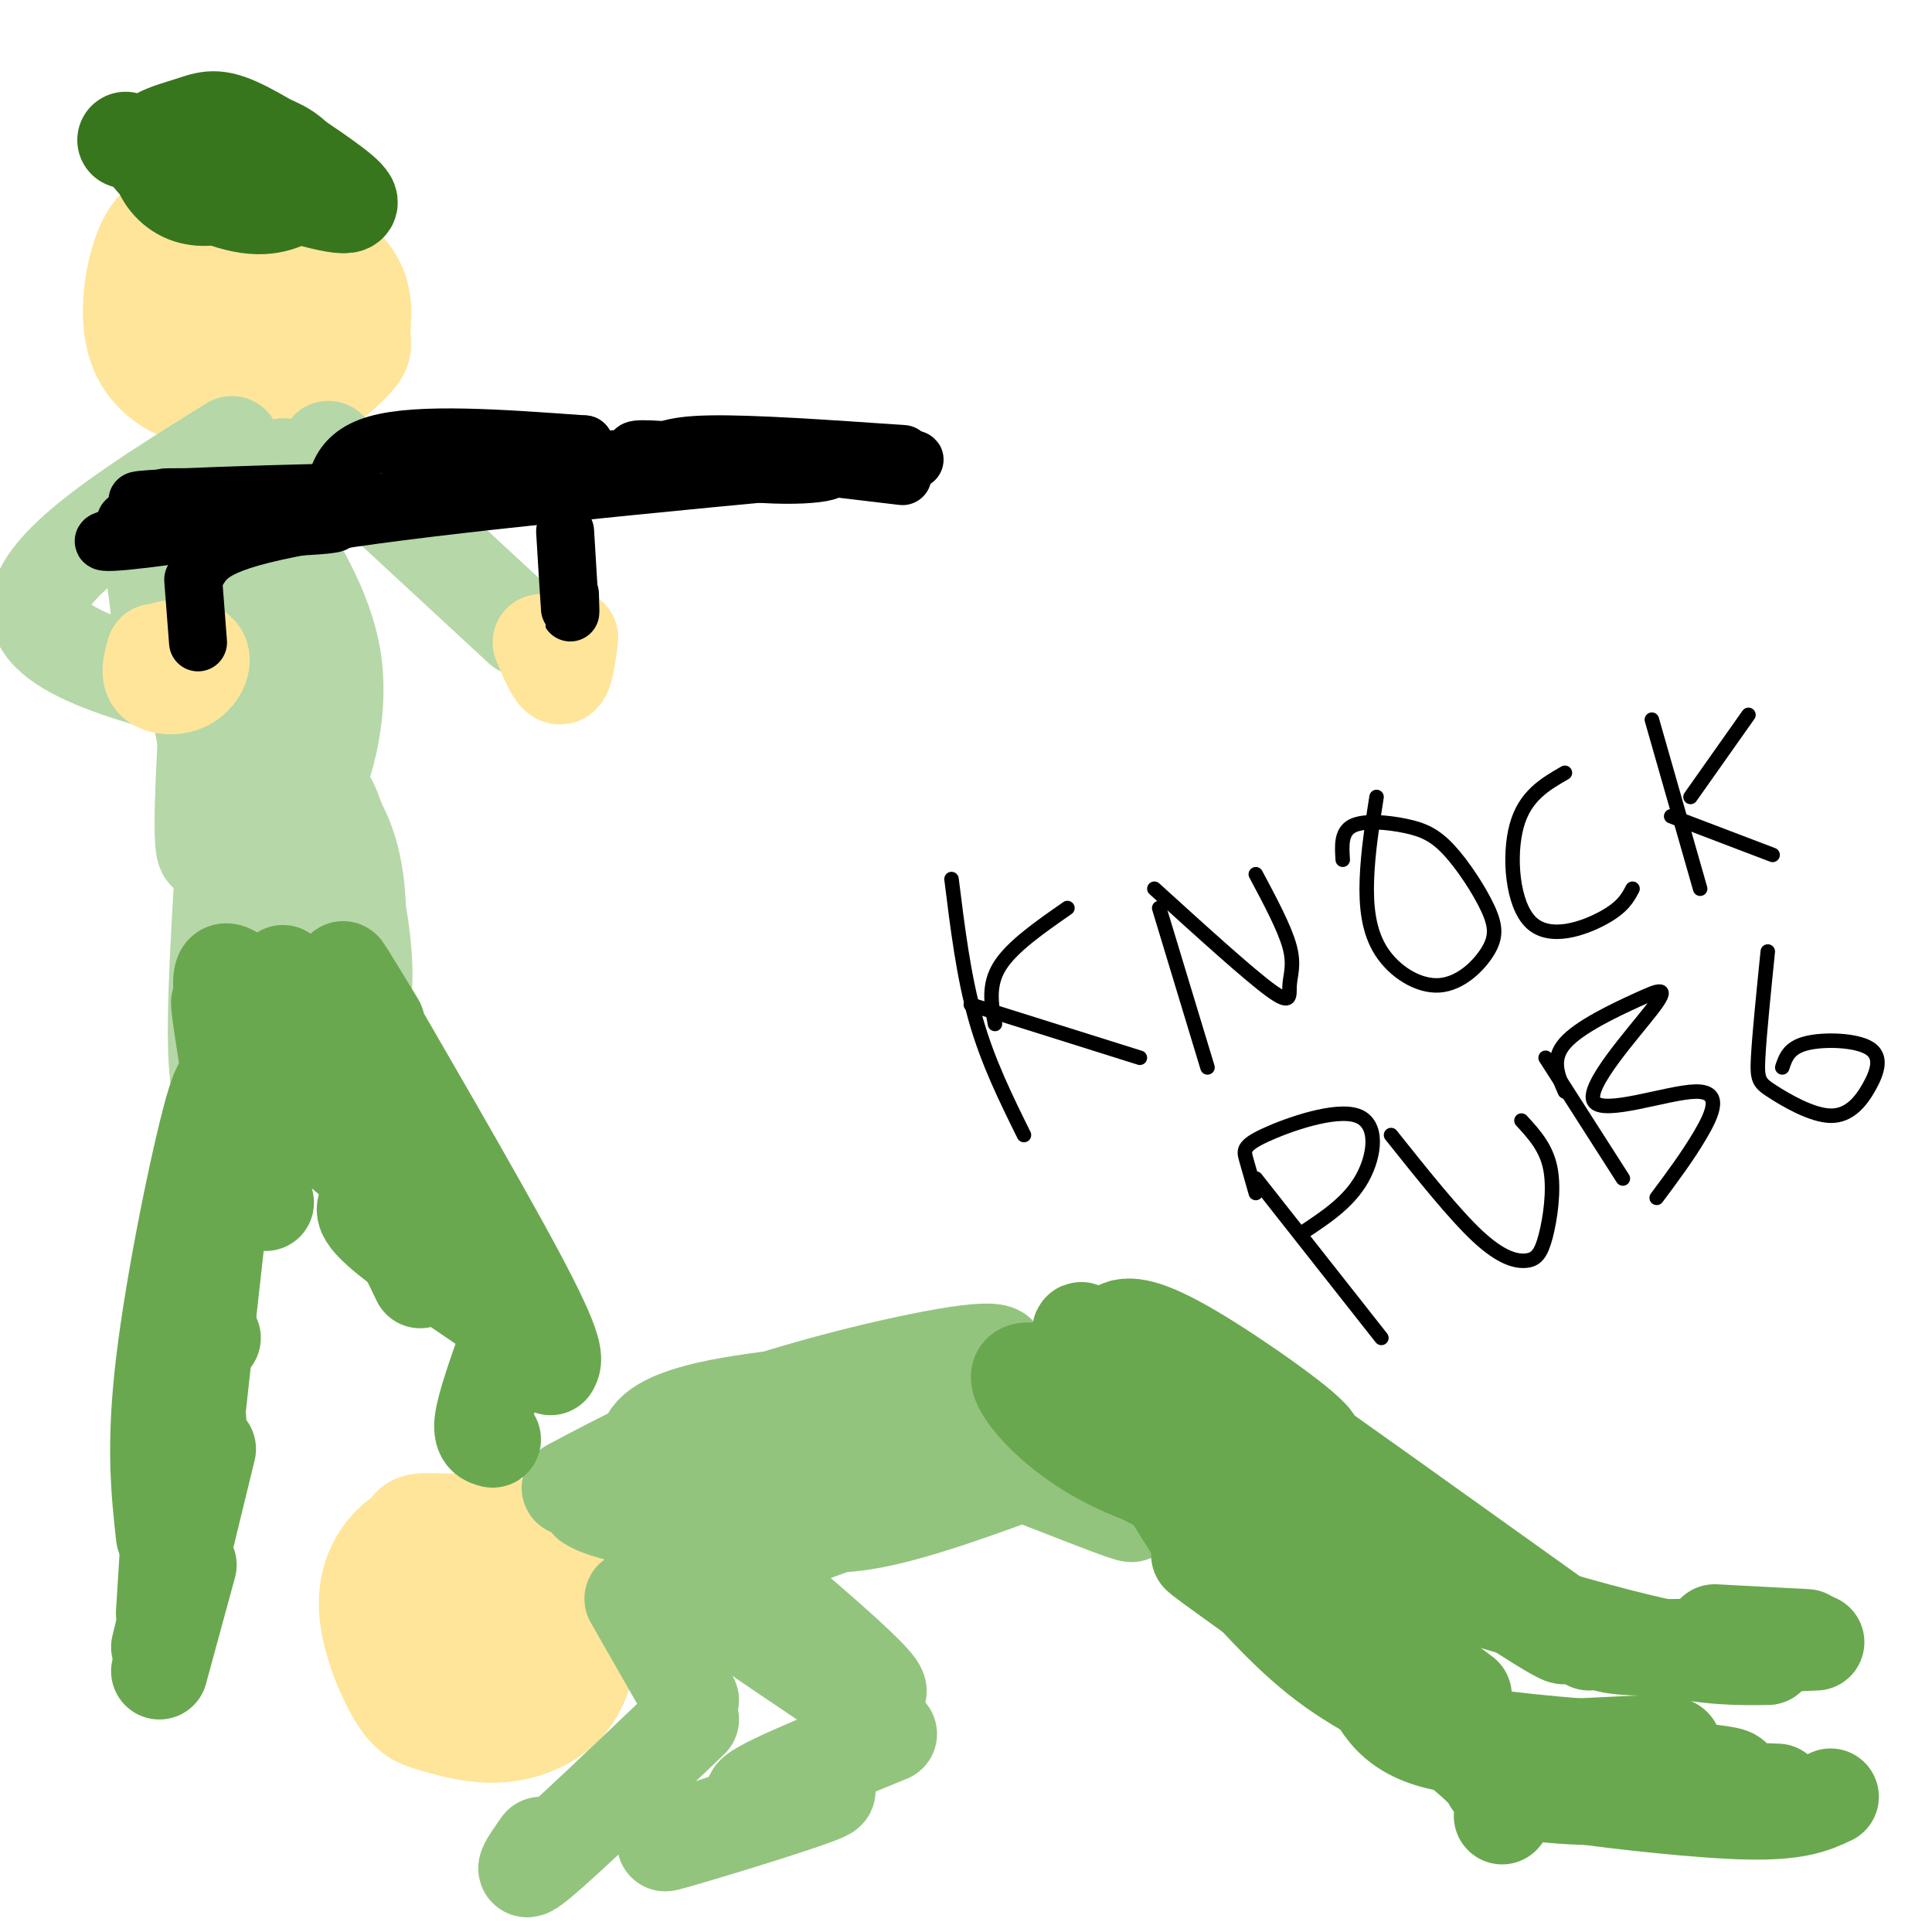<svg viewBox='0 0 400 400' version='1.1' xmlns='http://www.w3.org/2000/svg' xmlns:xlink='http://www.w3.org/1999/xlink'><g fill='none' stroke='#ffe599' stroke-width='20' stroke-linecap='round' stroke-linejoin='round'><path d='M95,315c-4.139,0.217 -8.278,0.434 -12,3c-3.722,2.566 -7.027,7.482 -7,14c0.027,6.518 3.385,14.636 6,19c2.615,4.364 4.486,4.972 8,6c3.514,1.028 8.670,2.477 14,2c5.330,-0.477 10.835,-2.878 14,-7c3.165,-4.122 3.989,-9.964 5,-14c1.011,-4.036 2.208,-6.267 -4,-9c-6.208,-2.733 -19.823,-5.968 -27,-6c-7.177,-0.032 -7.918,3.140 -9,5c-1.082,1.860 -2.507,2.409 -2,6c0.507,3.591 2.945,10.225 9,14c6.055,3.775 15.727,4.691 22,3c6.273,-1.691 9.145,-5.989 10,-11c0.855,-5.011 -0.308,-10.734 -5,-14c-4.692,-3.266 -12.912,-4.076 -19,-3c-6.088,1.076 -10.044,4.038 -14,7'/><path d='M84,330c-2.150,2.827 -0.525,6.395 1,9c1.525,2.605 2.951,4.247 7,6c4.049,1.753 10.720,3.619 15,3c4.280,-0.619 6.170,-3.721 8,-8c1.830,-4.279 3.602,-9.735 2,-14c-1.602,-4.265 -6.578,-7.338 -12,-9c-5.422,-1.662 -11.290,-1.914 -15,-2c-3.710,-0.086 -5.261,-0.005 -6,3c-0.739,3.005 -0.666,8.935 1,13c1.666,4.065 4.925,6.267 9,7c4.075,0.733 8.968,-0.002 12,-4c3.032,-3.998 4.205,-11.257 3,-15c-1.205,-3.743 -4.786,-3.969 -7,0c-2.214,3.969 -3.061,12.134 -3,15c0.061,2.866 1.031,0.433 2,-2'/></g>
<g fill='none' stroke='#93c47d' stroke-width='20' stroke-linecap='round' stroke-linejoin='round'><path d='M118,308c10.957,-5.823 21.915,-11.646 38,-17c16.085,-5.354 37.298,-10.238 46,-11c8.702,-0.762 4.893,2.597 -7,5c-11.893,2.403 -31.868,3.849 -44,6c-12.132,2.151 -16.419,5.007 -17,8c-0.581,2.993 2.546,6.122 11,6c8.454,-0.122 22.235,-3.497 32,-6c9.765,-2.503 15.514,-4.135 6,-3c-9.514,1.135 -34.290,5.039 -47,8c-12.710,2.961 -13.355,4.981 -14,7'/><path d='M122,311c3.621,2.610 19.672,5.635 34,4c14.328,-1.635 26.932,-7.930 25,-10c-1.932,-2.070 -18.399,0.084 -29,3c-10.601,2.916 -15.337,6.594 -17,9c-1.663,2.406 -0.253,3.539 3,4c3.253,0.461 8.350,0.250 10,1c1.650,0.750 -0.146,2.462 13,-2c13.146,-4.462 41.235,-15.099 39,-17c-2.235,-1.901 -34.795,4.934 -47,8c-12.205,3.066 -4.055,2.364 3,3c7.055,0.636 13.016,2.610 23,1c9.984,-1.610 23.992,-6.805 38,-12'/><path d='M217,303c7.000,-2.500 5.500,-2.750 4,-3'/><path d='M151,322c18.434,15.573 36.868,31.145 29,28c-7.868,-3.145 -42.037,-25.008 -42,-25c0.037,0.008 34.279,21.887 39,25c4.721,3.113 -20.080,-12.539 -26,-16c-5.920,-3.461 7.040,5.270 20,14'/><path d='M171,348c3.333,2.333 1.667,1.167 0,0'/><path d='M184,359c-14.518,5.929 -29.036,11.857 -28,13c1.036,1.143 17.625,-2.500 15,-1c-2.625,1.500 -24.464,8.143 -31,10c-6.536,1.857 2.232,-1.071 11,-4'/><path d='M131,331c0.000,0.000 12.000,21.000 12,21'/><path d='M143,356c-12.917,12.333 -25.833,24.667 -31,29c-5.167,4.333 -2.583,0.667 0,-3'/><path d='M187,300c0.715,-1.663 1.429,-3.327 14,1c12.571,4.327 36.998,14.644 33,12c-3.998,-2.644 -36.423,-18.250 -38,-20c-1.577,-1.750 27.692,10.357 38,15c10.308,4.643 1.654,1.821 -7,-1'/></g>
<g fill='none' stroke='#6aa84f' stroke-width='20' stroke-linecap='round' stroke-linejoin='round'><path d='M234,287c-6.589,-8.242 -13.178,-16.484 -9,-8c4.178,8.484 19.122,33.694 25,42c5.878,8.306 2.688,-0.294 1,-5c-1.688,-4.706 -1.875,-5.519 -9,-14c-7.125,-8.481 -21.187,-24.629 -18,-20c3.187,4.629 23.625,30.037 30,37c6.375,6.963 -1.312,-4.518 -9,-16'/><path d='M237,291c-0.205,-2.421 -0.410,-4.842 8,-2c8.410,2.842 25.436,10.949 27,10c1.564,-0.949 -12.333,-10.952 -22,-17c-9.667,-6.048 -15.104,-8.140 -18,-7c-2.896,1.140 -3.249,5.512 -3,8c0.249,2.488 1.102,3.092 6,7c4.898,3.908 13.843,11.119 22,15c8.157,3.881 15.527,4.432 10,1c-5.527,-3.432 -23.949,-10.847 -33,-14c-9.051,-3.153 -8.729,-2.044 -8,0c0.729,2.044 1.864,5.022 3,8'/><path d='M229,300c2.988,3.012 8.958,6.542 13,8c4.042,1.458 6.155,0.845 7,0c0.845,-0.845 0.423,-1.923 0,-3'/><path d='M225,287c-6.911,-2.356 -13.822,-4.711 -14,-2c-0.178,2.711 6.378,10.489 16,16c9.622,5.511 22.311,8.756 35,12'/><path d='M234,293c-3.667,-2.689 -7.333,-5.378 -5,-2c2.333,3.378 10.667,12.822 21,20c10.333,7.178 22.667,12.089 35,17'/><path d='M247,308c-7.167,-5.083 -14.333,-10.167 -5,-3c9.333,7.167 35.167,26.583 61,46'/><path d='M255,305c-1.333,1.500 -2.667,3.000 5,11c7.667,8.000 24.333,22.500 41,37'/><path d='M249,318c7.917,9.250 15.833,18.500 24,25c8.167,6.500 16.583,10.250 25,14'/><path d='M267,334c-12.089,-8.000 -24.178,-16.000 -16,-10c8.178,6.000 36.622,26.000 50,37c13.378,11.000 11.689,13.000 10,15'/><path d='M283,347c2.667,5.978 5.333,11.956 17,14c11.667,2.044 32.333,0.156 41,0c8.667,-0.156 5.333,1.422 2,3'/><path d='M295,354c-2.222,-0.467 -4.444,-0.933 -4,0c0.444,0.933 3.556,3.267 13,5c9.444,1.733 25.222,2.867 41,4'/><path d='M320,366c-6.345,0.851 -12.690,1.702 -11,3c1.690,1.298 11.417,3.042 22,3c10.583,-0.042 22.024,-1.869 26,-3c3.976,-1.131 0.488,-1.565 -3,-2'/><path d='M330,368c-8.167,0.250 -16.333,0.500 -10,1c6.333,0.500 27.167,1.250 48,2'/><path d='M334,372c-5.400,-0.400 -10.800,-0.800 -5,0c5.800,0.800 22.800,2.800 33,3c10.200,0.200 13.600,-1.400 17,-3'/><path d='M259,291c12.012,10.137 24.024,20.274 39,31c14.976,10.726 32.917,22.042 23,14c-9.917,-8.042 -47.690,-35.440 -51,-38c-3.310,-2.560 27.845,19.720 59,42'/><path d='M304,330c14.833,4.417 29.667,8.833 40,11c10.333,2.167 16.167,2.083 22,2'/><path d='M331,338c-0.250,1.333 -0.500,2.667 7,3c7.500,0.333 22.750,-0.333 38,-1'/><path d='M355,338c0.000,0.000 19.000,1.000 19,1'/></g>
<g fill='none' stroke='#ffe599' stroke-width='20' stroke-linecap='round' stroke-linejoin='round'><path d='M39,44c-3.164,1.396 -6.329,2.792 -8,6c-1.671,3.208 -1.849,8.229 -2,12c-0.151,3.771 -0.274,6.294 0,9c0.274,2.706 0.944,5.597 5,8c4.056,2.403 11.499,4.319 17,5c5.501,0.681 9.059,0.127 13,-2c3.941,-2.127 8.266,-5.826 10,-8c1.734,-2.174 0.878,-2.823 1,-6c0.122,-3.177 1.221,-8.883 -5,-14c-6.221,-5.117 -19.761,-9.645 -28,-10c-8.239,-0.355 -11.176,3.465 -13,9c-1.824,5.535 -2.534,12.787 -1,18c1.534,5.213 5.312,8.389 9,10c3.688,1.611 7.286,1.657 10,2c2.714,0.343 4.544,0.983 8,0c3.456,-0.983 8.539,-3.589 10,-8c1.461,-4.411 -0.701,-10.626 -2,-14c-1.299,-3.374 -1.734,-3.909 -5,-5c-3.266,-1.091 -9.362,-2.740 -13,-1c-3.638,1.740 -4.819,6.870 -6,12'/><path d='M39,67c-0.717,5.025 0.491,11.589 3,15c2.509,3.411 6.320,3.670 10,2c3.680,-1.670 7.229,-5.269 9,-9c1.771,-3.731 1.766,-7.595 1,-10c-0.766,-2.405 -2.291,-3.352 -5,-5c-2.709,-1.648 -6.602,-3.999 -10,-1c-3.398,2.999 -6.299,11.346 -5,14c1.299,2.654 6.800,-0.385 9,-3c2.200,-2.615 1.100,-4.808 0,-7'/></g>
<g fill='none' stroke='#b6d7a8' stroke-width='20' stroke-linecap='round' stroke-linejoin='round'><path d='M46,100c-2.019,30.048 -4.038,60.096 -4,71c0.038,10.904 2.134,2.663 4,0c1.866,-2.663 3.502,0.250 4,-14c0.498,-14.250 -0.140,-45.664 1,-45c1.140,0.664 4.060,33.407 6,46c1.940,12.593 2.902,5.035 4,5c1.098,-0.035 2.334,7.452 2,-3c-0.334,-10.452 -2.238,-38.843 -4,-48c-1.762,-9.157 -3.381,0.922 -5,11'/><path d='M54,123c-0.667,9.871 0.167,29.048 1,37c0.833,7.952 1.665,4.679 3,5c1.335,0.321 3.172,4.236 6,0c2.828,-4.236 6.646,-16.623 5,-28c-1.646,-11.377 -8.757,-21.745 -12,-27c-3.243,-5.255 -2.619,-5.397 -4,-3c-1.381,2.397 -4.766,7.331 -6,15c-1.234,7.669 -0.318,18.071 0,23c0.318,4.929 0.038,4.385 1,6c0.962,1.615 3.167,5.389 4,1c0.833,-4.389 0.296,-16.939 -3,-27c-3.296,-10.061 -9.349,-17.632 -13,-21c-3.651,-3.368 -4.900,-2.534 -5,2c-0.100,4.534 0.950,12.767 2,21'/><path d='M33,127c0.833,3.667 1.917,2.333 3,1'/><path d='M34,108c0.000,0.000 11.000,58.000 11,58'/><path d='M45,112c-0.188,-7.515 -0.376,-15.030 1,-4c1.376,11.030 4.317,40.606 6,55c1.683,14.394 2.107,13.606 3,14c0.893,0.394 2.255,1.970 3,2c0.745,0.030 0.872,-1.485 1,-3'/><path d='M57,110c1.024,-9.940 2.048,-19.881 2,-8c-0.048,11.881 -1.167,45.583 -1,61c0.167,15.417 1.619,12.548 3,10c1.381,-2.548 2.690,-4.774 4,-7'/><path d='M59,105c0.000,0.000 8.000,40.000 8,40'/><path d='M61,100c0.000,0.000 11.000,2.000 11,2'/><path d='M68,93c0.000,0.000 40.000,37.000 40,37'/><path d='M48,92c-20.750,12.917 -41.500,25.833 -40,35c1.500,9.167 25.250,14.583 49,20'/><path d='M54,173c-4.667,28.750 -9.333,57.500 -11,67c-1.667,9.500 -0.333,-0.250 1,-10'/><path d='M46,183c-0.849,14.879 -1.698,29.759 -1,38c0.698,8.241 2.944,9.844 7,-4c4.056,-13.844 9.922,-43.136 12,-44c2.078,-0.864 0.370,26.701 0,38c-0.370,11.299 0.600,6.332 2,6c1.400,-0.332 3.230,3.971 5,-1c1.770,-4.971 3.480,-19.217 3,-29c-0.480,-9.783 -3.151,-15.102 -5,-18c-1.849,-2.898 -2.877,-3.375 -4,-3c-1.123,0.375 -2.341,1.601 -3,8c-0.659,6.399 -0.760,17.971 0,25c0.760,7.029 2.380,9.514 4,12'/><path d='M66,211c1.668,3.078 3.836,4.772 6,3c2.164,-1.772 4.322,-7.011 3,-19c-1.322,-11.989 -6.125,-30.728 -8,-30c-1.875,0.728 -0.821,20.922 1,32c1.821,11.078 4.411,13.039 7,15'/></g>
<g fill='none' stroke='#6aa84f' stroke-width='20' stroke-linecap='round' stroke-linejoin='round'><path d='M49,219c-3.833,34.250 -7.667,68.500 -9,81c-1.333,12.500 -0.167,3.250 1,-6'/><path d='M46,234c0.464,-0.893 0.929,-1.786 1,-5c0.071,-3.214 -0.250,-8.750 -3,1c-2.750,9.750 -7.929,34.786 -10,52c-2.071,17.214 -1.036,26.607 0,36'/><path d='M47,219c-1.167,-7.500 -2.333,-15.000 -1,-10c1.333,5.000 5.167,22.500 9,40'/><path d='M46,206c-0.137,-1.494 -0.274,-2.988 0,-4c0.274,-1.012 0.958,-1.542 4,1c3.042,2.542 8.440,8.155 15,19c6.560,10.845 14.280,26.923 22,43'/><path d='M65,212c-4.978,-8.111 -9.956,-16.222 -3,-5c6.956,11.222 25.844,41.778 33,53c7.156,11.222 2.578,3.111 -2,-5'/><path d='M75,222c-5.917,-10.250 -11.833,-20.500 -7,-13c4.833,7.500 20.417,32.750 36,58'/><path d='M78,212c-5.200,-8.556 -10.400,-17.111 -4,-6c6.400,11.111 24.400,41.889 33,58c8.600,16.111 7.800,17.556 7,19'/><path d='M67,235c0.000,0.000 26.000,22.000 26,22'/><path d='M80,248c-3.167,0.667 -6.333,1.333 -3,5c3.333,3.667 13.167,10.333 23,17'/><path d='M105,278c-2.250,6.333 -4.500,12.667 -5,16c-0.500,3.333 0.750,3.667 2,4'/><path d='M44,277c-1.956,1.400 -3.911,2.800 -5,3c-1.089,0.200 -1.311,-0.800 -2,8c-0.689,8.800 -1.844,27.400 -3,46'/><path d='M43,300c0.000,0.000 -10.000,41.000 -10,41'/><path d='M39,324c0.000,0.000 -6.000,22.000 -6,22'/></g>
<g fill='none' stroke='#38761d' stroke-width='20' stroke-linecap='round' stroke-linejoin='round'><path d='M26,29c17.373,5.734 34.747,11.468 42,13c7.253,1.532 4.386,-1.138 -1,-5c-5.386,-3.862 -13.291,-8.916 -18,-11c-4.709,-2.084 -6.221,-1.198 -10,0c-3.779,1.198 -9.825,2.707 -8,6c1.825,3.293 11.521,8.369 18,10c6.479,1.631 9.739,-0.185 13,-2'/><path d='M62,40c2.282,-1.416 1.488,-3.955 0,-6c-1.488,-2.045 -3.670,-3.595 -8,-5c-4.330,-1.405 -10.807,-2.664 -15,-2c-4.193,0.664 -6.103,3.250 -6,6c0.103,2.750 2.220,5.663 5,7c2.780,1.337 6.223,1.096 9,0c2.777,-1.096 4.889,-3.048 7,-5'/></g>
<g fill='none' stroke='#ffe599' stroke-width='20' stroke-linecap='round' stroke-linejoin='round'><path d='M32,135c-0.670,2.362 -1.339,4.723 0,6c1.339,1.277 4.688,1.469 7,0c2.312,-1.469 3.589,-4.600 2,-6c-1.589,-1.400 -6.043,-1.069 -8,0c-1.957,1.069 -1.416,2.877 0,3c1.416,0.123 3.708,-1.438 6,-3'/><path d='M112,133c1.500,3.583 3.000,7.167 4,7c1.000,-0.167 1.500,-4.083 2,-8'/></g>
<g fill='none' stroke='#000000' stroke-width='12' stroke-linecap='round' stroke-linejoin='round'><path d='M40,120c0.000,0.000 1.000,13.000 1,13'/><path d='M41,118c2.000,-3.167 4.000,-6.333 27,-10c23.000,-3.667 67.000,-7.833 111,-12'/><path d='M179,96c18.333,-1.833 8.667,-0.417 -1,1'/><path d='M117,110c0.417,6.917 0.833,13.833 1,16c0.167,2.167 0.083,-0.417 0,-3'/><path d='M69,107c0.167,-6.250 0.333,-12.500 9,-15c8.667,-2.500 25.833,-1.250 43,0'/><path d='M121,92c2.321,1.929 -13.375,6.750 -23,8c-9.625,1.250 -13.179,-1.071 -13,-2c0.179,-0.929 4.089,-0.464 8,0'/><path d='M93,98c1.333,0.000 0.667,0.000 0,0'/><path d='M123,100c-2.629,-2.114 -5.259,-4.228 5,-5c10.259,-0.772 33.406,-0.201 41,1c7.594,1.201 -0.367,3.033 -13,2c-12.633,-1.033 -29.940,-4.932 -23,-5c6.940,-0.068 38.126,3.695 49,5c10.874,1.305 1.437,0.153 -8,-1'/><path d='M135,95c1.667,-1.417 3.333,-2.833 12,-3c8.667,-0.167 24.333,0.917 40,2'/><path d='M84,104c-24.222,0.133 -48.444,0.267 -47,1c1.444,0.733 28.556,2.067 32,3c3.444,0.933 -16.778,1.467 -37,2'/><path d='M32,110c-9.543,1.097 -14.899,2.839 -6,2c8.899,-0.839 32.053,-4.261 34,-6c1.947,-1.739 -17.313,-1.796 -26,-2c-8.687,-0.204 -6.800,-0.555 3,-1c9.800,-0.445 27.514,-0.984 33,-1c5.486,-0.016 -1.257,0.492 -8,1'/><path d='M62,103c-9.046,0.094 -27.662,-0.171 -28,0c-0.338,0.171 17.601,0.777 17,2c-0.601,1.223 -19.743,3.064 -24,3c-4.257,-0.064 6.372,-2.032 17,-4'/></g>
<g fill='none' stroke='#000000' stroke-width='3' stroke-linecap='round' stroke-linejoin='round'><path d='M197,182c1.250,10.083 2.500,20.167 5,29c2.500,8.833 6.250,16.417 10,24'/><path d='M201,208c0.000,0.000 35.000,11.000 35,11'/><path d='M206,212c-0.750,-4.000 -1.500,-8.000 1,-12c2.500,-4.000 8.250,-8.000 14,-12'/><path d='M240,188c0.000,0.000 10.000,33.000 10,33'/><path d='M239,184c9.732,8.839 19.464,17.679 24,21c4.536,3.321 3.875,1.125 4,-1c0.125,-2.125 1.036,-4.179 0,-8c-1.036,-3.821 -4.018,-9.411 -7,-15'/><path d='M285,165c-0.899,5.742 -1.797,11.485 -2,17c-0.203,5.515 0.290,10.804 3,15c2.710,4.196 7.639,7.300 12,7c4.361,-0.300 8.156,-4.005 10,-7c1.844,-2.995 1.737,-5.280 0,-9c-1.737,-3.720 -5.105,-8.873 -8,-12c-2.895,-3.127 -5.318,-4.226 -9,-5c-3.682,-0.774 -8.623,-1.221 -11,0c-2.377,1.221 -2.188,4.111 -2,7'/><path d='M324,160c-4.155,2.393 -8.310,4.786 -10,11c-1.690,6.214 -0.917,16.250 3,20c3.917,3.750 10.976,1.214 15,-1c4.024,-2.214 5.012,-4.107 6,-6'/><path d='M342,149c0.000,0.000 10.000,35.000 10,35'/><path d='M346,169c0.000,0.000 21.000,8.000 21,8'/><path d='M350,165c0.000,0.000 12.000,-17.000 12,-17'/><path d='M260,244c0.000,0.000 26.000,33.000 26,33'/><path d='M260,247c-0.750,-2.600 -1.499,-5.199 -2,-7c-0.501,-1.801 -0.753,-2.802 4,-5c4.753,-2.198 14.510,-5.592 19,-4c4.490,1.592 3.711,8.169 1,13c-2.711,4.831 -7.356,7.915 -12,11'/><path d='M288,235c6.579,8.254 13.158,16.507 18,21c4.842,4.493 7.947,5.225 10,5c2.053,-0.225 3.053,-1.407 4,-5c0.947,-3.593 1.842,-9.598 1,-14c-0.842,-4.402 -3.421,-7.201 -6,-10'/><path d='M320,219c0.000,0.000 16.000,25.000 16,25'/><path d='M324,226c-1.466,-3.309 -2.932,-6.618 0,-10c2.932,-3.382 10.262,-6.837 15,-9c4.738,-2.163 6.883,-3.035 3,2c-3.883,5.035 -13.793,15.979 -12,19c1.793,3.021 15.291,-1.879 21,-2c5.709,-0.121 3.631,4.537 1,9c-2.631,4.463 -5.816,8.732 -9,13'/><path d='M366,197c-0.879,8.690 -1.758,17.380 -2,22c-0.242,4.620 0.154,5.171 3,7c2.846,1.829 8.144,4.935 12,5c3.856,0.065 6.271,-2.910 8,-6c1.729,-3.090 2.773,-6.293 0,-8c-2.773,-1.707 -9.364,-1.916 -13,-1c-3.636,0.916 -4.318,2.958 -5,5'/></g>
</svg>
